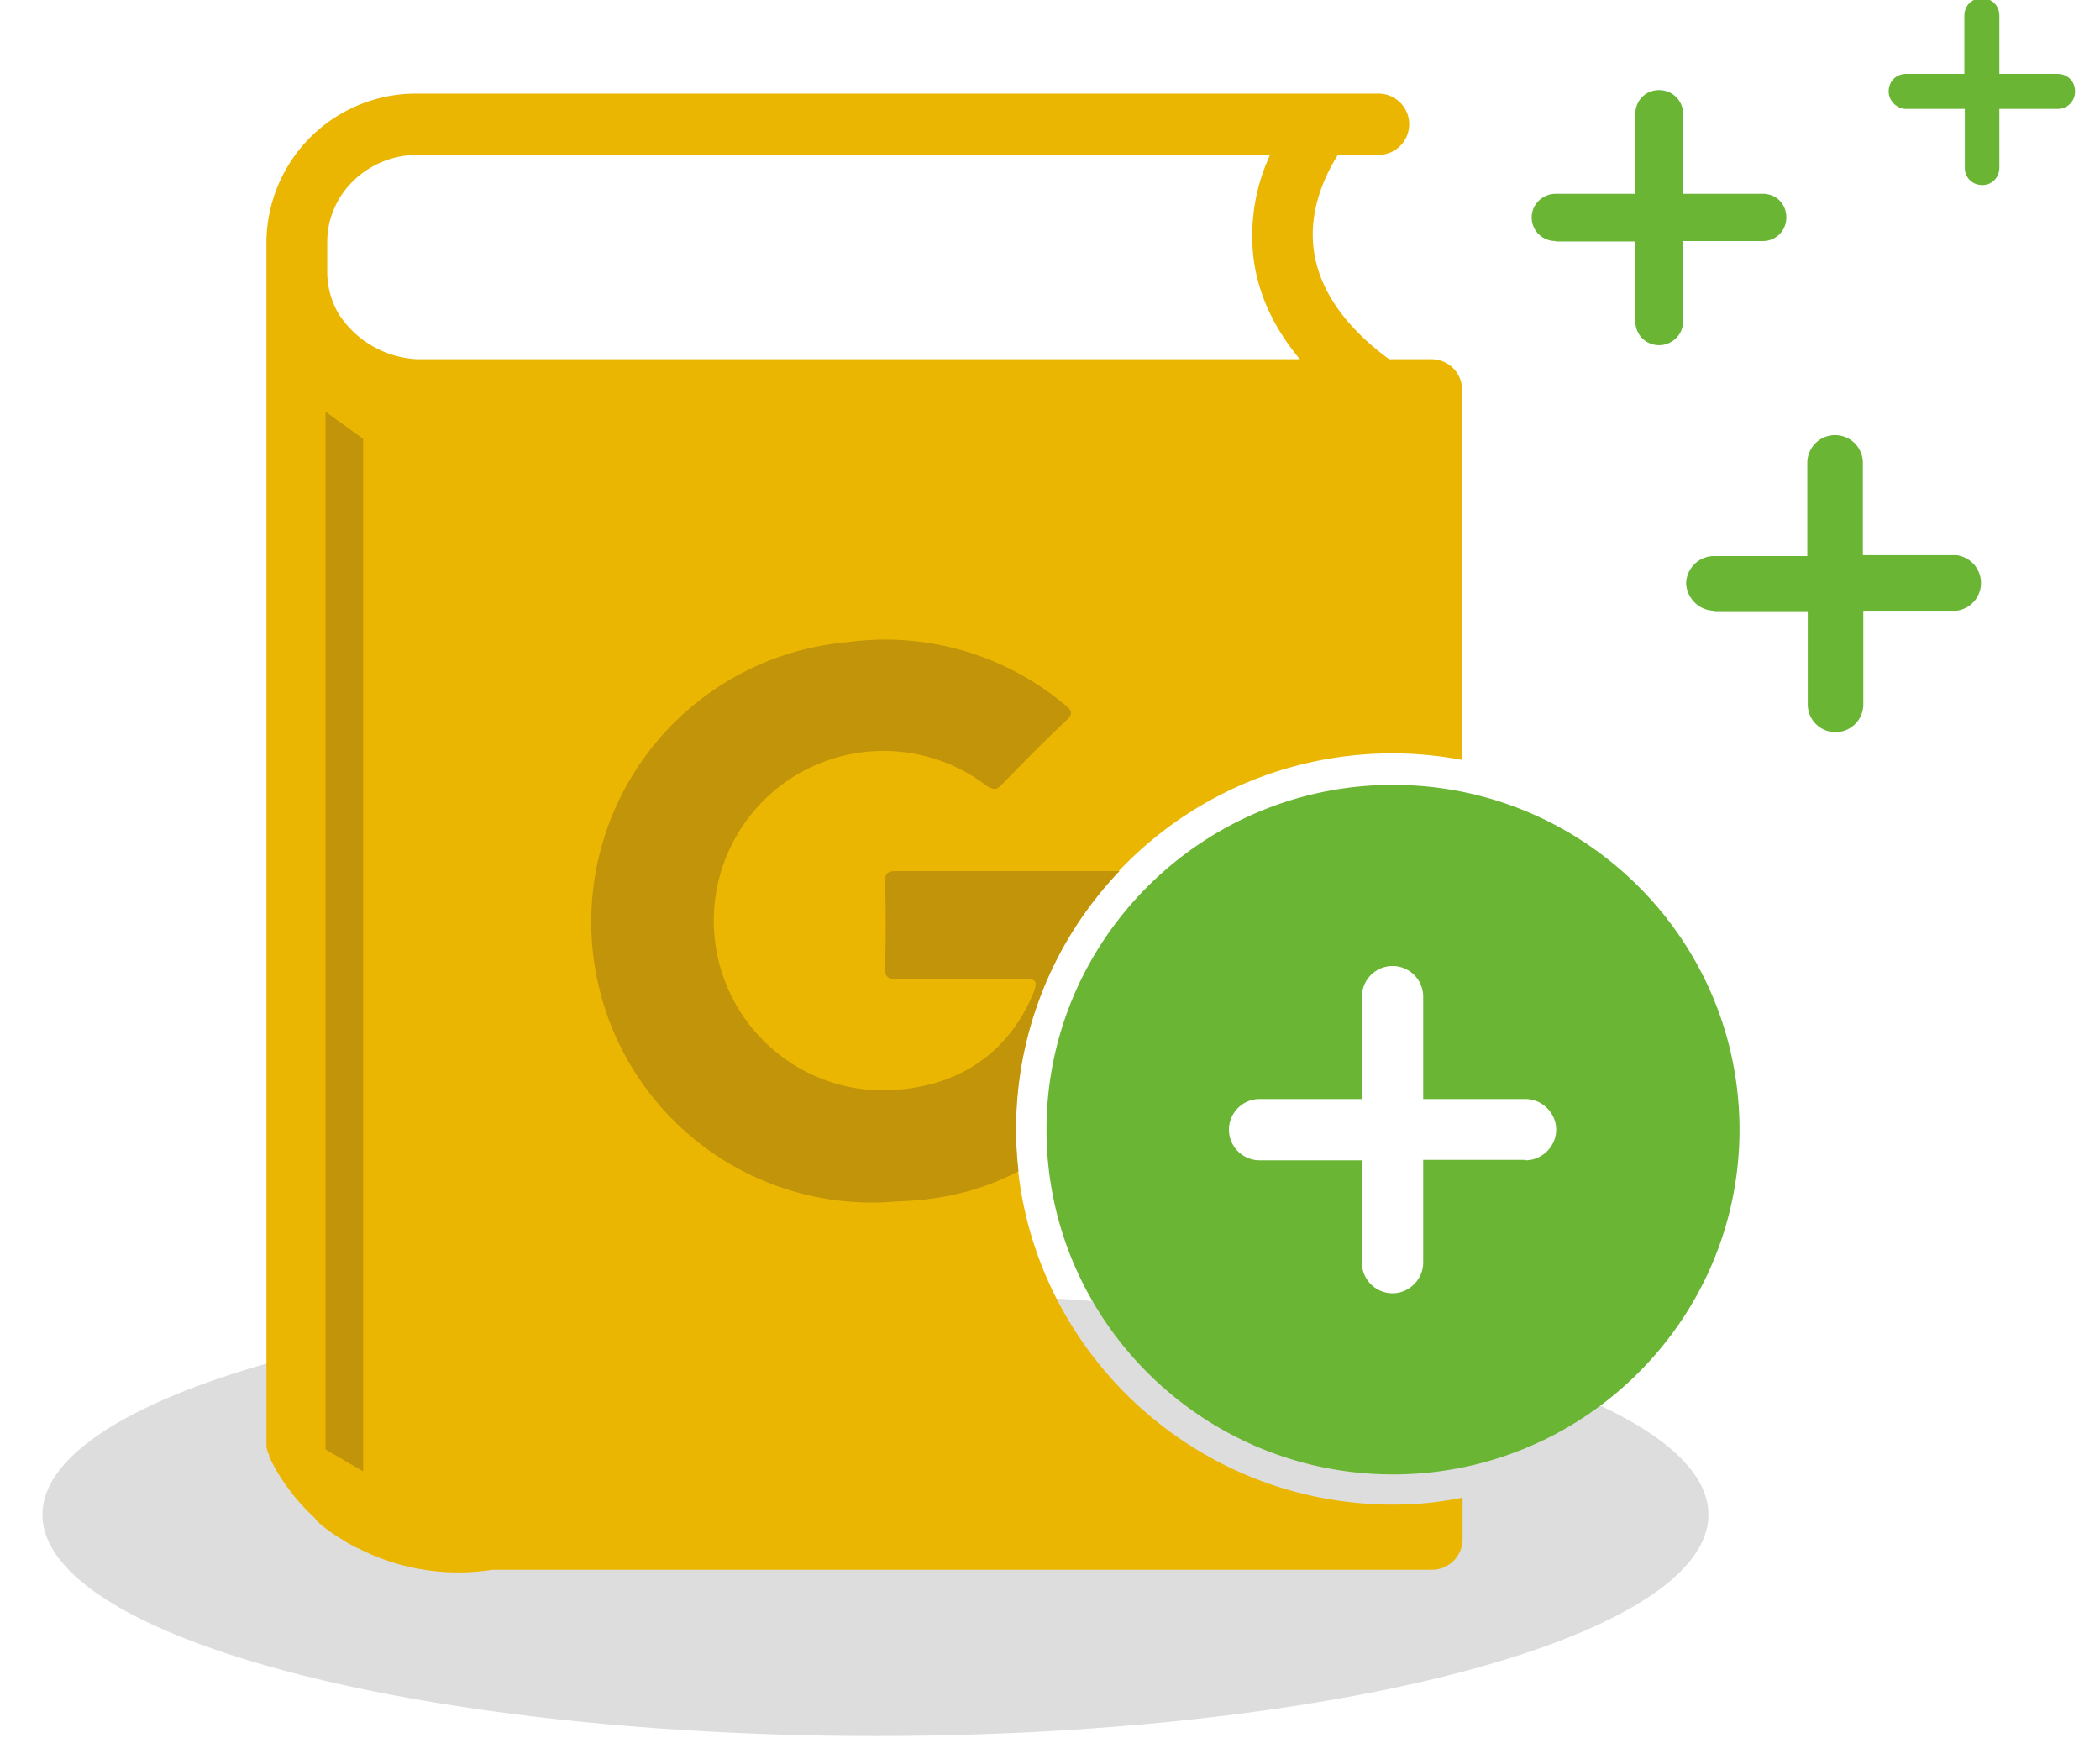 <svg xmlns="http://www.w3.org/2000/svg" width="48" height="39.72" viewBox="0 4.14 48 39.72"><ellipse cx="20.01" cy="38.76" fill="#DDD" rx="19.04" ry="5.06"/><path fill="#EAB602" d="M31.84 38.53c-4.75 0-8.62-3.85-8.62-8.58a8.6 8.6 0 0 1 10.2-8.44v-8.46a.7.7 0 0 0-.7-.7h-.97c-1.02-.75-1.6-1.6-1.72-2.49-.13-.96.3-1.78.55-2.18h.93a.7.7 0 0 0 .7-.7.7.7 0 0 0-.7-.7H9.55a3.42 3.42 0 0 0-3.46 3.37v27.5c0 .09.02.17.06.24v.03c.02.05.32.75 1.04 1.41l.05.07c.22.21.48.37.73.52l.19.1h.01a5.02 5.02 0 0 0 3.08.5h21.48a.7.7 0 0 0 .7-.7v-.95a7.7 7.7 0 0 1-1.59.16M9.54 12.35a2.26 2.26 0 0 1-1.79-1.02 1.9 1.9 0 0 1-.27-.96v-.7c0-1.1.93-1.99 2.07-1.99h19.48a4.4 4.4 0 0 0-.38 2.34c.1.84.47 1.62 1.06 2.33H9.55z"/><path fill="#6BB535" d="M31.84 22.08c-4.36 0-7.92 3.53-7.92 7.88s3.56 7.88 7.92 7.88c4.36 0 7.92-3.53 7.92-7.88s-3.55-7.88-7.92-7.88m3.03 8.57h-2.34V33c0 .38-.32.7-.7.7s-.7-.31-.7-.7v-2.34h-2.34c-.39 0-.7-.32-.7-.7s.31-.7.7-.7h2.34v-2.34a.7.7 0 0 1 1.4 0v2.34h2.34c.38 0 .7.32.7.7s-.32.7-.7.7m4.32-12.55h2.13v2.13a.63.63 0 1 0 1.27 0V18.1h2.13a.64.64 0 0 0 0-1.27h-2.14v-2.11a.63.63 0 1 0-1.27 0v2.13h-2.13a.64.64 0 0 0-.64.63c.02.34.3.62.65.62zm-3.63-8.45h1.82v1.83c0 .3.24.54.54.54s.55-.24.55-.54V9.65h1.82c.3 0 .54-.23.54-.54s-.23-.54-.54-.54h-1.82V6.74c0-.3-.24-.54-.55-.54s-.54.24-.54.54v1.83h-1.82c-.3 0-.55.24-.55.54s.24.54.55.54zm8.01-3.03h1.34v1.34c0 .23.17.4.4.4s.39-.18.39-.4V6.63h1.33c.23 0 .4-.18.4-.4 0-.23-.17-.4-.4-.4H45.7V4.5c0-.23-.17-.4-.4-.4s-.4.17-.4.4v1.33h-1.33c-.23 0-.4.17-.4.4 0 .22.19.4.4.4z"/><path fill="#C19409" d="M8.3 37.77l-.86-.5V13.55l.86.62M20.5 31.6c1.1-.03 2-.28 2.78-.69a8.52 8.52 0 0 1 2.31-6.86h-5.1c-.2 0-.27.05-.26.26.02.64.02 1.28 0 1.92-.01.26.08.3.31.29l2.85-.01c.28 0 .34.04.23.33-.61 1.46-1.86 2.25-3.59 2.22a3.88 3.88 0 1 1 2.52-6.96c.16.1.24.1.36-.04.48-.49.96-.98 1.46-1.45.17-.16.13-.23-.03-.36a6.4 6.4 0 0 0-4.98-1.43A6.4 6.4 0 0 0 20.5 31.6z"/></svg>